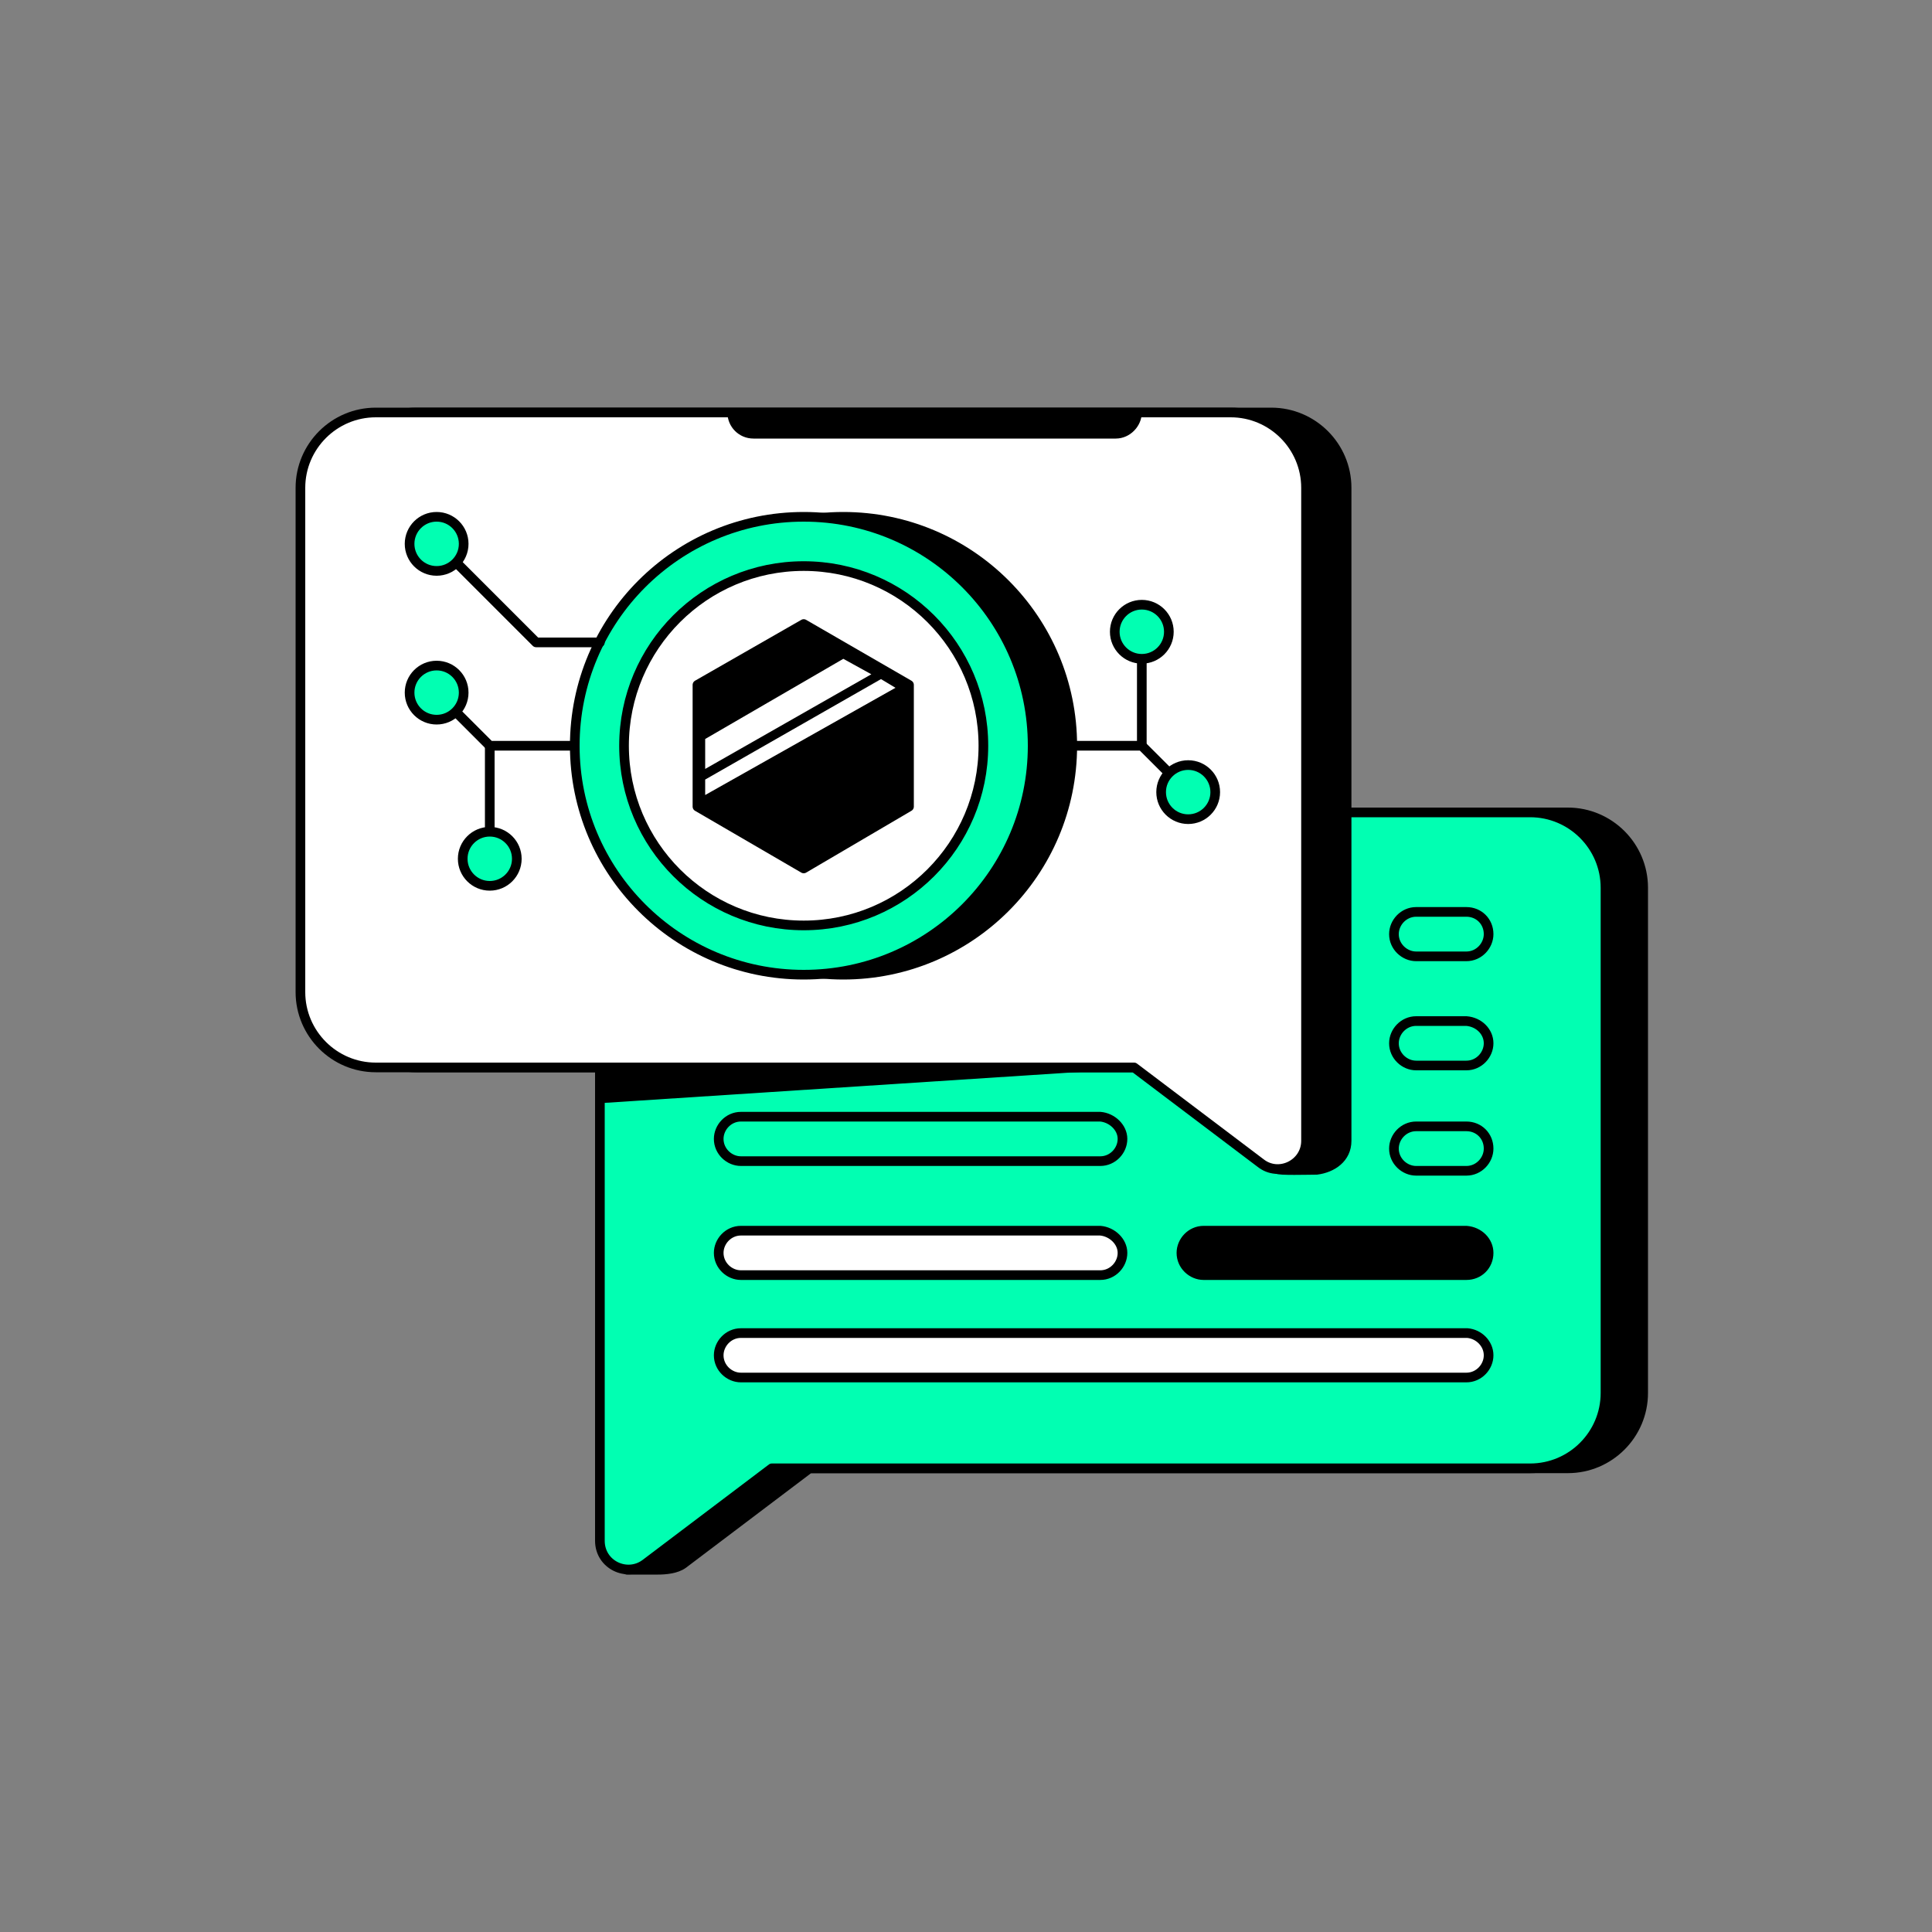 <?xml version="1.0" encoding="utf-8"?>
<!-- Generator: Adobe Illustrator 26.0.3, SVG Export Plug-In . SVG Version: 6.00 Build 0)  -->
<svg version="1.1" id="Icon" xmlns="http://www.w3.org/2000/svg" xmlns:xlink="http://www.w3.org/1999/xlink" x="0px" y="0px"
	 viewBox="0 0 200 200" style="enable-background:new 0 0 200 200;" xml:space="preserve">
<rect x="0" y="0" width="200" height="200" fill="#808080" stroke="none"/>
<style type="text/css">
	.st0{stroke:#000000;stroke-linecap:round;stroke-linejoin:round;stroke-miterlimit:10;}
	.st1{fill:#FFFFFF;stroke:#000000;stroke-linecap:round;stroke-linejoin:round;stroke-miterlimit:10;}
	.st2{fill:#01FFB2;stroke:#000000;stroke-linecap:round;stroke-linejoin:round;stroke-miterlimit:10;}
	.st3{fill:#FFFFFF;}
	.st4{fill:#01FFB2;}
	.st5{fill:none;stroke:#000000;stroke-linecap:round;stroke-linejoin:round;stroke-miterlimit:10;}
	.st6{fill:#01FFB2;stroke:#000000;stroke-width:1.318;stroke-linecap:round;stroke-linejoin:round;stroke-miterlimit:10;}
	.st7{fill:#FFFFFF;stroke:#000000;stroke-width:1.318;stroke-linecap:round;stroke-linejoin:round;stroke-miterlimit:10;}
	.st8{stroke:#000000;stroke-width:1.318;stroke-linecap:round;stroke-linejoin:round;stroke-miterlimit:10;}
	.st9{stroke:#000000;stroke-width:1.052;stroke-linecap:round;stroke-linejoin:round;stroke-miterlimit:10;}
	.st10{fill:#FFFFFF;stroke:#000000;stroke-width:1.052;stroke-linecap:round;stroke-linejoin:round;stroke-miterlimit:10;}
	.st11{fill:#01FFB2;stroke:#000000;stroke-width:1.052;stroke-linecap:round;stroke-linejoin:round;stroke-miterlimit:10;}
	.st12{fill:#FFFFFF;stroke:#000000;stroke-width:1.145;stroke-linecap:round;stroke-linejoin:round;stroke-miterlimit:10;}
	.st13{fill:none;stroke:#000000;stroke-width:1.145;stroke-linecap:round;stroke-linejoin:round;stroke-miterlimit:10;}
	.st14{fill:#01FFB2;stroke:#000000;stroke-width:1.145;stroke-linecap:round;stroke-linejoin:round;stroke-miterlimit:10;}
	.st15{stroke:#000000;stroke-width:1.145;stroke-linecap:round;stroke-linejoin:round;stroke-miterlimit:10;}
	.st16{fill:none;stroke:#000000;stroke-width:1.318;stroke-linecap:round;stroke-linejoin:round;stroke-miterlimit:10;}
	.st17{fill:#FFFFFF;stroke:#000000;stroke-width:0.888;stroke-linecap:round;stroke-linejoin:round;stroke-miterlimit:10;}
	.st18{stroke:#000000;stroke-width:0.862;stroke-linecap:round;stroke-linejoin:round;stroke-miterlimit:10;}
	.st19{fill:#01FFB2;stroke:#000000;stroke-width:0.862;stroke-linecap:round;stroke-linejoin:round;stroke-miterlimit:10;}
	.st20{fill:#FFFFFF;stroke:#000000;stroke-width:0.862;stroke-linecap:round;stroke-linejoin:round;stroke-miterlimit:10;}
	.st21{fill:none;stroke:#FFFFFF;stroke-linecap:round;stroke-linejoin:round;stroke-miterlimit:10;}
	.st22{fill:none;stroke:#000000;stroke-width:1.083;stroke-linecap:round;stroke-linejoin:round;stroke-miterlimit:10;}
	.st23{fill:none;stroke:#000000;stroke-width:3;stroke-linecap:round;stroke-linejoin:round;stroke-miterlimit:10;}
	.st24{fill:#FFFFFF;stroke:#000000;stroke-width:0.955;stroke-linecap:round;stroke-linejoin:round;stroke-miterlimit:10;}
	.st25{fill:#01FFB2;stroke:#000000;stroke-width:1.01;stroke-linecap:round;stroke-linejoin:round;stroke-miterlimit:10;}
	.st26{stroke:#000000;stroke-width:1.01;stroke-linecap:round;stroke-linejoin:round;stroke-miterlimit:10;}
	.st27{fill:#FFFFFF;stroke:#000000;stroke-width:1.01;stroke-linecap:round;stroke-linejoin:round;stroke-miterlimit:10;}
</style>
<g>
	<g>
		<path class="st0" d="M70.7,161.9l13.1-9.9h78.5c4.3,0,7.8-3.5,7.8-7.8V91.9c0-4.3-3.5-7.8-7.8-7.8H73.8c-4.3,0-7.8,3.5-7.8,7.8
			v67.6c0,1.1-1.8,2.4-1.1,3c0,0,2.8,0,3.2,0C68.9,162.5,70,162.4,70.7,161.9z"/>
		<path class="st2" d="M66.8,161.9l13.1-9.9h78.5c4.3,0,7.8-3.5,7.8-7.8V91.9c0-4.3-3.5-7.8-7.8-7.8H69.9c-4.3,0-7.8,3.5-7.8,7.8
			v67.6C62.1,162,64.9,163.3,66.8,161.9z"/>
		<path class="st1" d="M116.2,129.7L116.2,129.7c0,1.2-1,2.3-2.3,2.3H76.7c-1.2,0-2.3-1-2.3-2.3v0c0-1.2,1-2.3,2.3-2.3h37.2
			C115.1,127.5,116.2,128.5,116.2,129.7z"/>
		<path class="st1" d="M154.1,140.3L154.1,140.3c0,1.2-1,2.3-2.3,2.3H76.7c-1.2,0-2.3-1-2.3-2.3l0,0c0-1.2,1-2.3,2.3-2.3h75.2
			C153.1,138.1,154.1,139.1,154.1,140.3z"/>
		<path class="st0" d="M154.1,129.7L154.1,129.7c0,1.3-1,2.3-2.3,2.3h-27.2c-1.2,0-2.3-1-2.3-2.3v0c0-1.2,1-2.3,2.3-2.3h27.2
			C153.1,127.5,154.1,128.5,154.1,129.7z"/>
		<path class="st2" d="M116.2,117.9L116.2,117.9c0,1.2-1,2.3-2.3,2.3H76.7c-1.2,0-2.3-1-2.3-2.3l0,0c0-1.2,1-2.3,2.3-2.3h37.2
			C115.1,115.7,116.2,116.7,116.2,117.9z"/>
		<path class="st2" d="M154.1,118.9L154.1,118.9c0,1.2-1,2.3-2.3,2.3h-5.2c-1.2,0-2.3-1-2.3-2.3v0c0-1.2,1-2.3,2.3-2.3h5.2
			C153.1,116.6,154.1,117.6,154.1,118.9z"/>
		<path class="st2" d="M154.1,108L154.1,108c0,1.2-1,2.3-2.3,2.3h-5.2c-1.2,0-2.3-1-2.3-2.3l0,0c0-1.2,1-2.3,2.3-2.3h5.2
			C153.1,105.8,154.1,106.8,154.1,108z"/>
		<path class="st2" d="M154.1,96.7L154.1,96.7c0,1.2-1,2.3-2.3,2.3h-5.2c-1.2,0-2.3-1-2.3-2.3l0,0c0-1.2,1-2.3,2.3-2.3h5.2
			C153.1,94.4,154.1,95.4,154.1,96.7z"/>
	</g>
	<path class="st0" d="M132.2,121l-10.6-10.5H43.1c-4.3,0-7.8-3.5-7.8-7.8V50.5c0-4.3,3.5-7.8,7.8-7.8h88.5c4.3,0,7.8,3.5,7.8,7.8
		v67.6c0,1.8-1.5,2.8-3.1,3C135.5,121.1,132.3,121.2,132.2,121z"/>
	<path class="st1" d="M130.5,120.4l-13.1-9.9H38.9c-4.3,0-7.8-3.5-7.8-7.8V50.5c0-4.3,3.5-7.8,7.8-7.8h88.5c4.3,0,7.8,3.5,7.8,7.8
		v67.6C135.2,120.5,132.4,121.9,130.5,120.4z"/>
	<g>
		<g>
			<circle class="st0" cx="87.3" cy="77.2" r="23.7"/>
		</g>
		<g>
			<circle class="st2" cx="83.2" cy="77.2" r="23.7"/>
		</g>
		<g>
			<circle class="st1" cx="83.2" cy="77.2" r="18.6"/>
		</g>
		<g>
			<polygon class="st0" points="72.2,83.5 72.2,70.9 83.2,64.6 94.1,70.9 94.1,83.5 83.2,89.9 			"/>
			<polygon class="st3" points="87.3,68.2 73,76.5 73,79.6 90.2,69.8 			"/>
			<polygon class="st3" points="73,80.7 91.2,70.3 92.7,71.2 73,82.3 			"/>
		</g>
	</g>
	<path d="M115.5,45.4H78c-1.5,0-2.7-1.2-2.7-2.7v0h42.9v0C118.2,44.1,117,45.4,115.5,45.4z"/>
	<polygon points="62.1,114.2 117.4,110.6 62.1,110.6 	"/>
	<polyline class="st5" points="59.5,77.2 50.7,77.2 45.2,71.7 	"/>
	<polyline class="st5" points="111,77.2 118.2,77.2 123,82 	"/>
	<circle class="st2" cx="45.2" cy="71.7" r="2.8"/>
	<circle class="st2" cx="123" cy="82" r="2.8"/>
	<line class="st2" x1="50.7" y1="77.2" x2="50.7" y2="88.9"/>
	<line class="st2" x1="118.2" y1="77.2" x2="118.2" y2="65.4"/>
	<circle class="st2" cx="118.2" cy="65.4" r="2.8"/>
	<circle class="st2" cx="50.7" cy="88.9" r="2.8"/>
	<polyline class="st5" points="62.1,66.5 55.5,66.5 45.3,56.3 	"/>
	<circle class="st2" cx="45.2" cy="56.3" r="2.8"/>
</g>
</svg>
